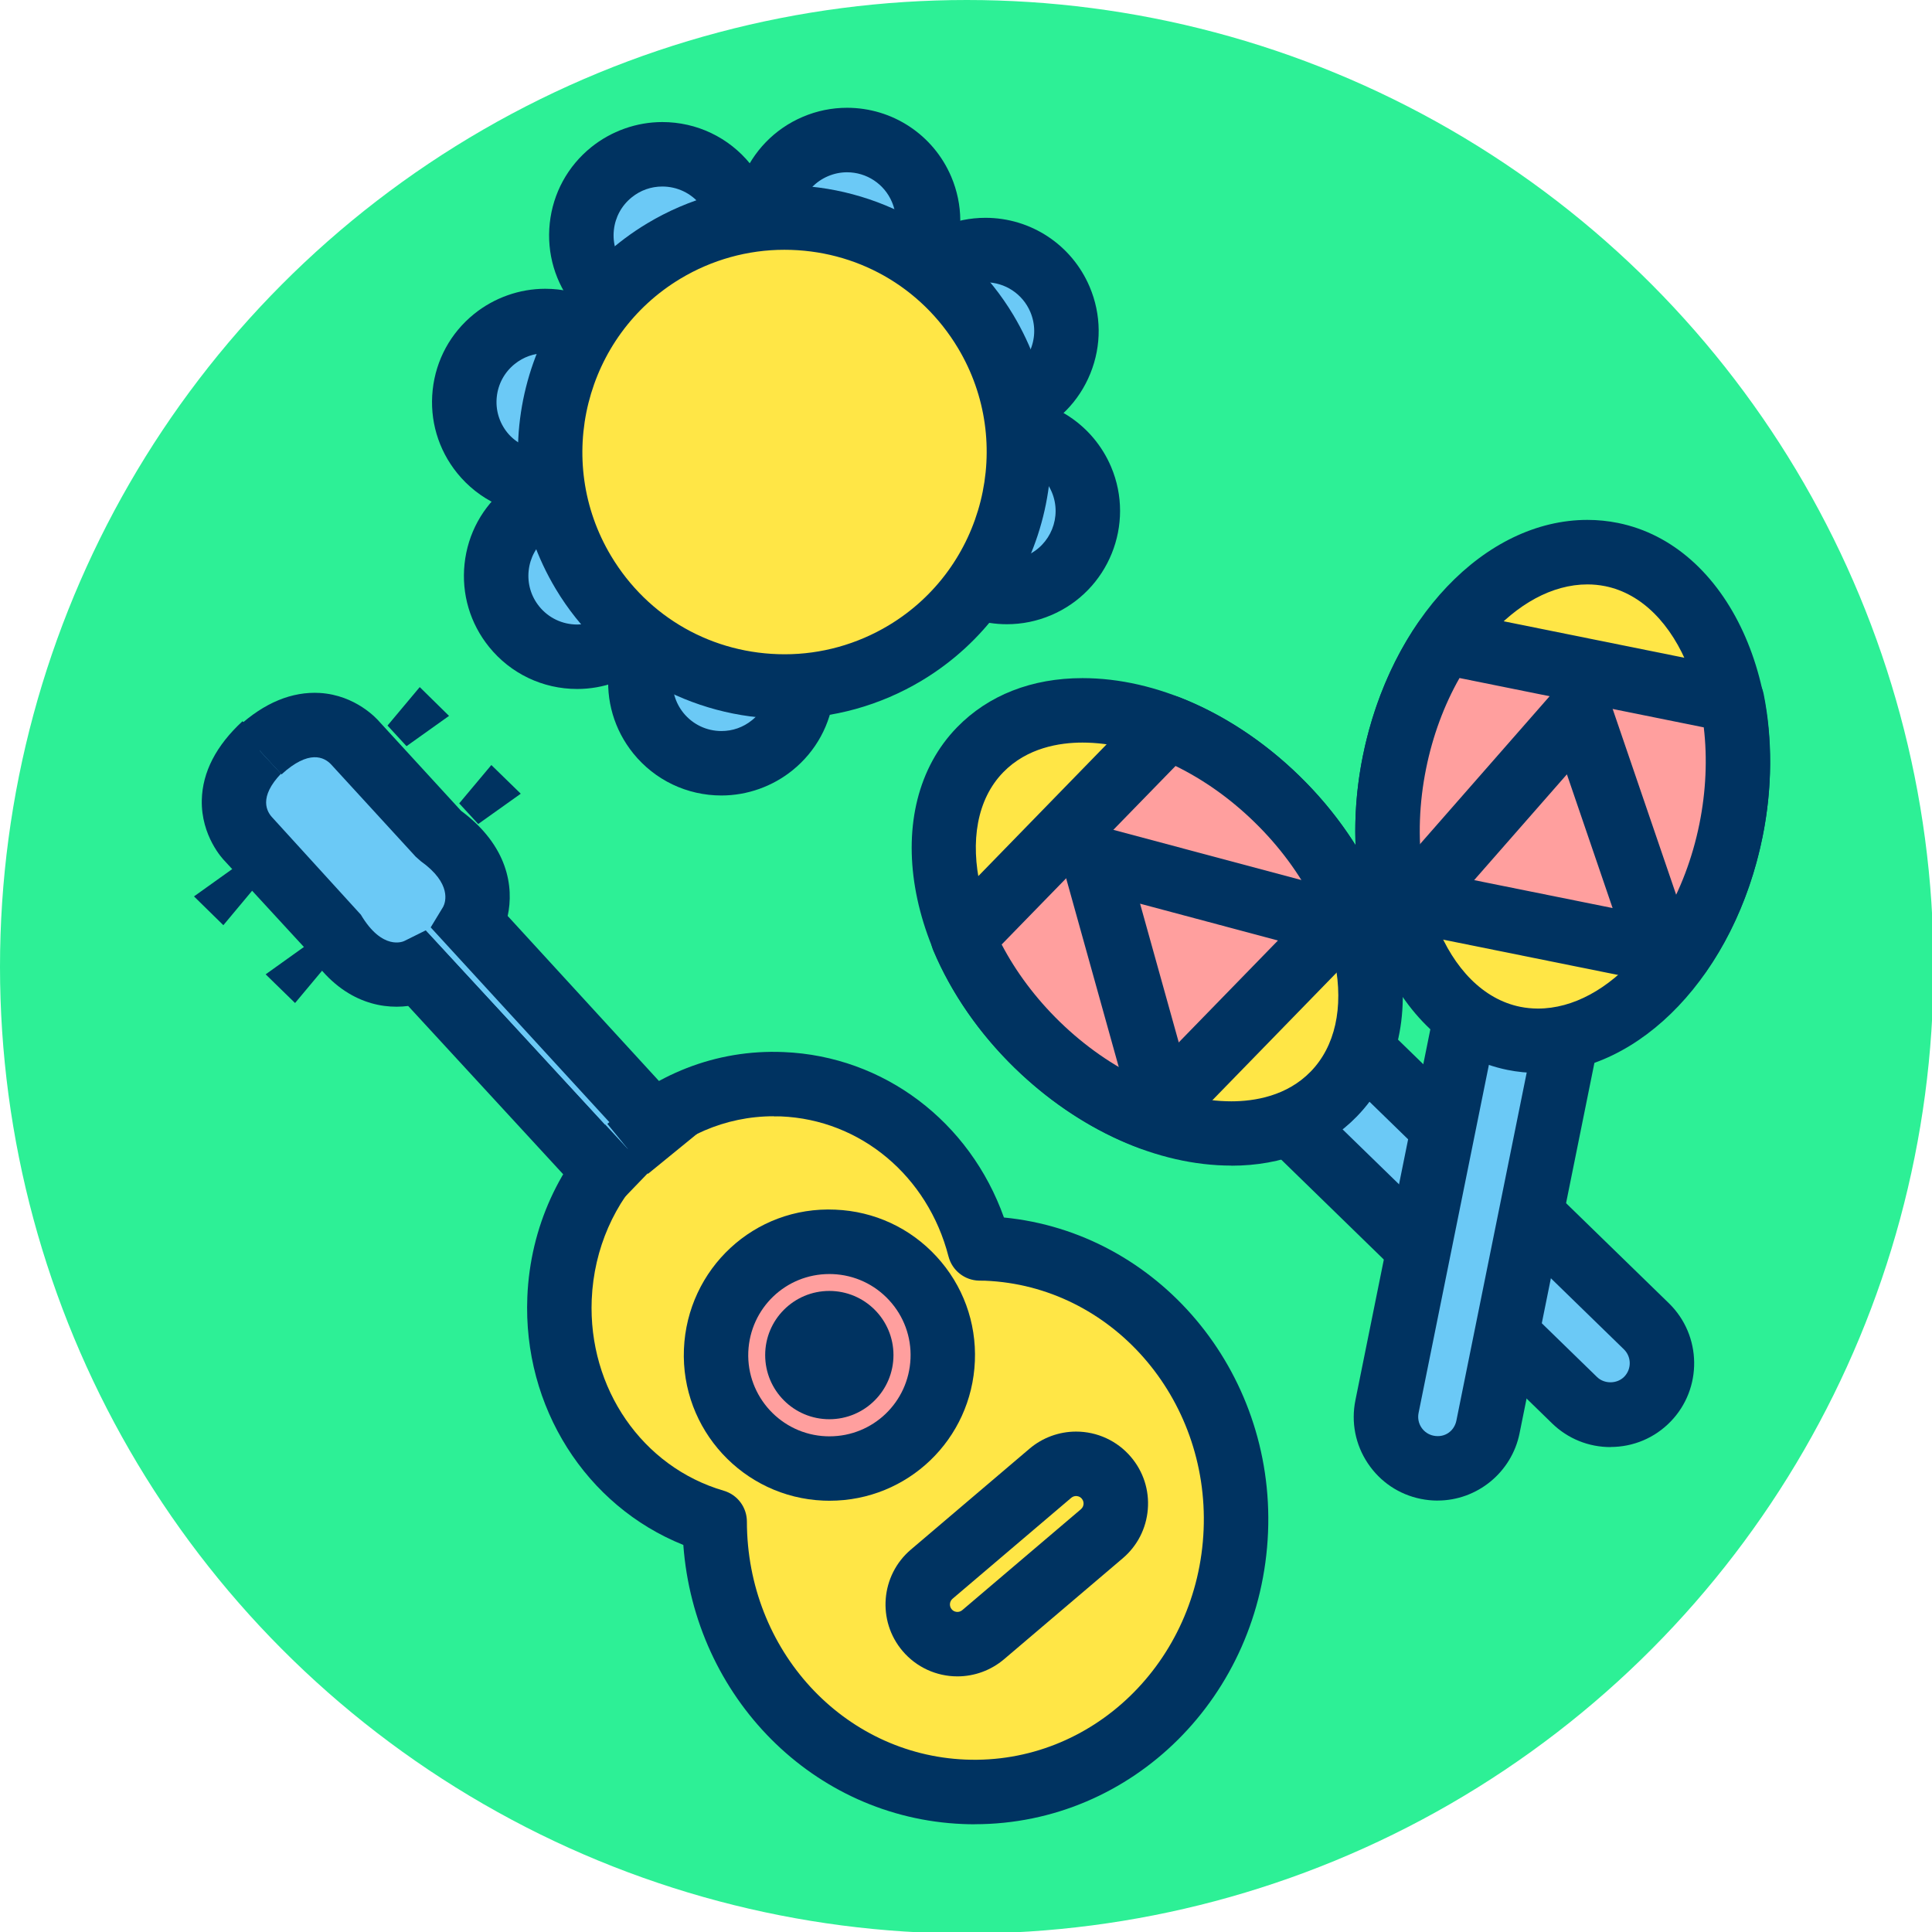 <svg xmlns="http://www.w3.org/2000/svg" xmlns:xlink="http://www.w3.org/1999/xlink" width="119.91" height="119.91" viewBox="0 0 119.905 119.905" enable-background="new 0 0 119.905 119.905"><defs><circle id="1" cx="60" cy="60" r="60"/><clipPath id="0"><use xlink:href="#1"/></clipPath></defs><g clip-path="url(#0)"><circle fill="#2df096" cx="60" cy="60" r="60"/></g><path fill="#6bc9f6" d="m37.2 17.757c1.743 2.158 4.908 2.498 7.07.754 2.16-1.742 2.498-4.906.759-7.07-1.745-2.157-4.907-2.497-7.07-.752-2.161 1.742-2.499 4.906-.756 7.06"/><path fill="#003361" d="m41.11 21.626c-2.136 0-4.13-.953-5.471-2.612-1.18-1.461-1.719-3.292-1.52-5.159.2-1.866 1.114-3.542 2.576-4.721 1.245-1 2.812-1.559 4.409-1.559 2.135 0 4.128.951 5.47 2.61 2.432 3.02 1.955 7.452-1.058 9.882-1.242 1-2.807 1.559-4.406 1.559m-.005-10.05c-.697 0-1.354.232-1.898.672-.63.508-1.023 1.229-1.109 2.033s.146 1.592.654 2.22c.577.715 1.437 1.125 2.358 1.125.696 0 1.352-.232 1.895-.671 1.299-1.048 1.504-2.958.458-4.258-.576-.711-1.437-1.121-2.358-1.121"/><path fill="#6bc9f6" d="m29.928 28.1c1.744 2.157 4.91 2.497 7.07.754 2.161-1.742 2.499-4.906.76-7.07-1.745-2.158-4.907-2.497-7.07-.753-2.163 1.742-2.5 4.906-.758 7.07"/><path fill="#003361" d="m33.844 31.972c-2.136 0-4.13-.952-5.472-2.611-1.179-1.462-1.718-3.293-1.519-5.16.2-1.866 1.115-3.543 2.577-4.721 1.244-1 2.811-1.558 4.409-1.558 2.134 0 4.128.951 5.47 2.611 2.431 3.02 1.954 7.452-1.061 9.882-1.24 1-2.806 1.557-4.404 1.557m-.004-10.05c-.697 0-1.354.232-1.898.671-.63.508-1.024 1.23-1.11 2.034-.086.803.146 1.592.653 2.22 1.013 1.253 2.995 1.473 4.252.455 1.301-1.048 1.506-2.958.46-4.258-.577-.712-1.437-1.122-2.357-1.122"/><path fill="#6bc9f6" d="m31.908 38.893c1.742 2.157 4.908 2.496 7.06.754 2.161-1.742 2.499-4.907.759-7.07-1.745-2.158-4.907-2.497-7.07-.753-2.162 1.742-2.499 4.905-.756 7.07"/><path fill="#003361" d="m35.823 42.76c-0 0-0 0 0 0-2.137 0-4.131-.952-5.471-2.611-1.18-1.461-1.719-3.293-1.52-5.159.199-1.866 1.114-3.543 2.576-4.722 1.244-1 2.811-1.558 4.409-1.558 2.134 0 4.128.951 5.47 2.611 2.432 3.02 1.956 7.451-1.06 9.882-1.241 1-2.806 1.557-4.404 1.557m-.005-10.05c-.697 0-1.354.232-1.898.671-.63.508-1.023 1.23-1.109 2.033s.146 1.592.654 2.221c.576.714 1.437 1.124 2.357 1.124.697 0 1.353-.231 1.895-.67 1.301-1.048 1.505-2.957.458-4.256-.576-.713-1.437-1.123-2.357-1.123"/><circle fill="#6bc9f6" cx="44.771" cy="42.34" r="5.03"/><path fill="#003361" d="m44.774 49.37c-2.136 0-4.13-.952-5.471-2.611-1.179-1.462-1.718-3.293-1.519-5.159.199-1.867 1.113-3.543 2.575-4.721 1.245-1.01 2.812-1.559 4.409-1.559 2.134 0 4.128.952 5.47 2.611 1.179 1.463 1.717 3.295 1.517 5.161s-1.115 3.542-2.576 4.72c-1.241 1-2.806 1.558-4.405 1.558m-.004-10.05c-.697 0-1.354.232-1.898.672-.63.507-1.023 1.229-1.108 2.032-.086.804.146 1.593.653 2.222.577.713 1.437 1.124 2.358 1.124.696 0 1.351-.232 1.893-.67.632-.509 1.025-1.23 1.112-2.034.086-.804-.146-1.593-.653-2.222-.577-.713-1.437-1.124-2.357-1.124"/><circle fill="#6bc9f6" cx="52.57" cy="13.716" r="5.03"/><path fill="#003361" d="m52.57 20.742c-2.825 0-5.364-1.68-6.469-4.279-1.511-3.568.16-7.7 3.725-9.213.875-.372 1.798-.561 2.743-.561 2.825 0 5.364 1.68 6.469 4.28.732 1.729.748 3.638.045 5.378-.704 1.741-2.043 3.103-3.771 3.834-.873.372-1.795.561-2.742.561m-0-10.05c-.404 0-.802.082-1.18.242-1.536.652-2.256 2.433-1.605 3.969.475 1.117 1.568 1.841 2.786 1.841.405 0 .803-.082 1.181-.243.745-.315 1.32-.901 1.623-1.65.304-.75.297-1.573-.019-2.316-.474-1.118-1.569-1.843-2.786-1.843"/><circle fill="#6bc9f6" cx="61.15" cy="20.544" r="5.03"/><path fill="#003361" d="m61.16 27.569c-2.825 0-5.365-1.679-6.47-4.279-1.511-3.569.16-7.7 3.725-9.212.875-.372 1.799-.56 2.744-.56 2.825 0 5.363 1.68 6.467 4.281.732 1.727.749 3.637.046 5.376-.704 1.741-2.042 3.103-3.77 3.834-.873.371-1.795.56-2.742.56m-0-10.05c-.405 0-.803.082-1.181.242-1.536.652-2.256 2.432-1.605 3.968.475 1.117 1.569 1.841 2.787 1.841.405 0 .802-.081 1.18-.242.745-.315 1.32-.901 1.623-1.65.303-.75.296-1.572-.019-2.316-.475-1.12-1.568-1.843-2.785-1.843"/><path fill="#6bc9f6" d="m67.12 29.752c1.082 2.554-.11 5.506-2.664 6.588-2.554 1.085-5.505-.107-6.592-2.659-1.08-2.557.108-5.505 2.667-6.59 2.555-1.086 5.504.106 6.589 2.661"/><path fill="#003361" d="m62.49 38.741c-2.823 0-5.363-1.678-6.47-4.276-1.51-3.573.163-7.704 3.726-9.215.875-.372 1.798-.56 2.744-.56 2.824 0 5.362 1.68 6.467 4.281 1.513 3.569-.159 7.7-3.725 9.211-.873.37-1.796.559-2.742.559m0-10.05c-.405 0-.803.081-1.181.242-1.536.651-2.257 2.433-1.606 3.971.475 1.115 1.569 1.838 2.787 1.838.405 0 .802-.081 1.18-.242 1.537-.651 2.256-2.43 1.604-3.967-.474-1.118-1.568-1.842-2.784-1.842"/><circle fill="#ffe646" cx="48.69" cy="28.05" r="14.549"/><path fill="#003361" d="m48.704 44.602c-5.79 0-11.233-3.081-14.207-8.04-4.693-7.825-2.145-18.01 5.682-22.705 2.573-1.542 5.511-2.358 8.497-2.358 5.789 0 11.233 3.081 14.207 8.04 4.693 7.826 2.145 18.01-5.682 22.705-2.573 1.542-5.511 2.358-8.497 2.358m-.028-29.1c-2.262 0-4.488.619-6.44 1.789-5.934 3.559-7.867 11.283-4.309 17.217 2.29 3.819 6.318 6.098 10.777 6.098 2.262 0 4.488-.619 6.44-1.789 5.934-3.559 7.867-11.283 4.309-17.217-2.29-3.818-6.319-6.098-10.777-6.098"/><path fill="#ffe646" d="m61.23 77.48c-.141-.006-.28-.004-.422-.007-1.46-5.675-6.316-9.946-12.251-10.19-7.322-.302-13.514 5.646-13.828 13.282-.269 6.53 3.851 12.18 9.629 13.867.012 8.975 6.801 16.407 15.485 16.765 8.928.367 16.477-6.882 16.859-16.192.384-9.312-6.544-17.16-15.472-17.525"/><path fill="#003361" d="m60.49 113.22c0 0 0 0 0 0-.243 0-.487-.005-.731-.016-9.279-.382-16.653-7.871-17.35-17.321-6.04-2.423-9.962-8.549-9.681-15.391.359-8.741 7.433-15.562 15.908-15.198 6.225.256 11.553 4.317 13.671 10.267 9.53.932 16.804 9.484 16.391 19.535-.418 10.163-8.416 18.12-18.208 18.12m-12.469-43.939c-6.072 0-11.03 4.996-11.297 11.375-.227 5.512 3.142 10.391 8.191 11.865.853.249 1.438 1.029 1.439 1.917.011 7.97 5.97 14.457 13.567 14.77 7.861.321 14.441-6.067 14.779-14.276.337-8.194-5.745-15.12-13.557-15.444l-.381-.005c-.897-.019-1.672-.633-1.896-1.502-1.285-4.995-5.464-8.487-10.396-8.69-.149-.007-.299-.001-.449-.001"/><circle fill="#ff9f9e" cx="51.47" cy="84.1" r="7.04"/><g fill="#003361"><path d="m51.48 93.14c-.125 0-.251-.002-.377-.008-4.979-.205-8.861-4.422-8.657-9.399.205-4.984 4.367-8.891 9.399-8.658 2.412.1 4.642 1.132 6.276 2.907 1.636 1.776 2.481 4.082 2.382 6.493-.2 4.859-4.164 8.665-9.02 8.665m-.012-14.07c-2.707 0-4.914 2.122-5.03 4.83-.113 2.774 2.051 5.125 4.825 5.239l.213.004c2.707 0 4.915-2.121 5.03-4.829.056-1.344-.416-2.629-1.328-3.619-.911-.989-2.154-1.565-3.498-1.621l-.213-.004"/><circle cx="51.47" cy="84.1" r="3.981"/></g><path fill="#ffe646" d="m61.02 101.45c-1.036.88-2.592.756-3.474-.281-.882-1.037-.756-2.593.281-3.476l7.365-6.263c1.037-.882 2.593-.756 3.475.281.882 1.036.755 2.592-.281 3.474l-7.366 6.265"/><path fill="#003361" d="m59.42 104.04c-1.312 0-2.552-.572-3.401-1.571-1.595-1.875-1.366-4.699.509-6.295l7.365-6.263c.807-.686 1.834-1.063 2.892-1.063 1.312 0 2.553.573 3.402 1.572.772.908 1.146 2.063 1.049 3.252s-.649 2.269-1.558 3.041l-7.366 6.265c-.808.685-1.835 1.062-2.892 1.062m7.364-11.192c-.078 0-.192.02-.3.11l-7.365 6.263c-.195.166-.22.461-.054.656.121.143.274.163.354.163.078 0 .193-.019.301-.11l7.365-6.264c.121-.104.155-.229.162-.317.007-.087-.006-.217-.108-.337-.121-.143-.275-.164-.355-.164"/><path fill="#6bc9f6" d="m16.408 46.23c-3.548 3.269-.998 5.84-.998 5.84l5.267 5.72c2.308 3.89 5.31 2.4 5.31 2.4l11.534 12.523 1.584-1.643"/><path fill="#003361" d="m37.487 75.63l-12.155-13.197c-1.811.233-4.339-.336-6.262-3.434l-5.132-5.574c-.104-.103-1.464-1.541-1.414-3.773.04-1.736.891-3.382 2.528-4.892l2.711 2.941c-1.702 1.568-1.294 2.551-.898 2.997l5.531 6.071c1.346 2.267 2.647 1.658 2.701 1.629l1.344-.667 11.11 12.07.111-.115 2.879 2.777-3.056 3.171"/><path fill="#6bc9f6" d="m16.12 46.588c3.557-3.262 5.904-.503 5.904-.503l5.254 5.731c3.682 2.626 1.943 5.492 1.943 5.492l11.505 12.549-1.77 1.443"/><g fill="#003361"><path d="m40.22 72.851l-2.527-3.102.127-.103-11.09-12.09.778-1.283c.142-.276.546-1.443-1.395-2.827l-.313-.277-5.254-5.731c-.427-.449-1.371-.937-3.078.625l-2.703-2.948c1.642-1.505 3.357-2.209 5.088-2.108 2.229.138 3.548 1.615 3.691 1.783l5.069 5.529c2.925 2.175 3.284 4.739 2.895 6.528l12.12 13.222-3.413 2.784"/><path d="m24.05 45.03l1.18 1.28 2.638-1.88-1.818-1.787z"/><path d="m28.499 49.859l1.18 1.281 2.641-1.88-1.826-1.78z"/><path d="m20.308 59.863l-1.178-1.283-2.643 1.89 1.825 1.78z"/><path d="m15.857 55.03l-1.181-1.281-2.636 1.884 1.822 1.787z"/></g><path fill="#6bc9f6" d="m102.18 82.33c1.264 1.233 1.29 3.256.06 4.521-1.231 1.266-3.255 1.291-4.52.062l-17.56-17.09c-1.264-1.232-1.292-3.255-.06-4.521 1.229-1.265 3.255-1.292 4.519-.061l17.561 17.09"/><path fill="#003361" d="m99.95 89.81c-1.36 0-2.646-.521-3.622-1.47l-17.561-17.1c-2.052-2-2.095-5.297-.097-7.349.984-1.013 2.307-1.571 3.723-1.571 1.362 0 2.649.523 3.624 1.474l17.56 17.09c2.051 2 2.095 5.298.099 7.349-.988 1.013-2.311 1.571-3.726 1.571m-17.557-23.486c-.326 0-.63.128-.856.361-.461.474-.45 1.233.022 1.694l17.559 17.09c.455.443 1.246.434 1.69-.024.46-.473.45-1.233-.022-1.694l-17.559-17.09c-.226-.22-.522-.34-.834-.34"/><ellipse transform="matrix(.698-.717.717.698-19.278 68.754)" fill="#ffe646" cx="71.801" cy="57.21" rx="10.654" ry="15.316"/><path fill="#003361" d="m76.42 72.34c-4.586 0-9.486-2.211-13.445-6.06-6.84-6.66-8.446-16.14-3.58-21.14 1.945-1.998 4.639-3.054 7.789-3.054 4.587 0 9.487 2.21 13.445 6.06 3.221 3.136 5.405 6.987 6.151 10.843.798 4.122-.115 7.78-2.57 10.302-1.944 1.998-4.638 3.055-7.79 3.055m-9.236-26.26c-1.427 0-3.439.32-4.922 1.844-3.272 3.361-1.668 10.455 3.504 15.49 3.171 3.087 7.154 4.931 10.654 4.931 1.428 0 3.44-.32 4.924-1.845 1.515-1.557 2.051-3.954 1.51-6.751-.593-3.063-2.374-6.166-5.02-8.737-3.17-3.089-7.153-4.932-10.654-4.932"/><path fill="#ff9f9e" d="m83.948 56.47c-.968-2.402-2.557-4.795-4.716-6.896-2.076-2.023-4.411-3.513-6.746-4.427l-12.723 13.07c.978 2.31 2.53 4.604 4.606 6.626 2.159 2.101 4.594 3.625 7.02 4.527l12.558-12.899"/><g fill="#003361"><path d="m71.39 71.37c-.234 0-.47-.041-.697-.125-2.765-1.028-5.434-2.746-7.718-4.969-2.196-2.139-3.943-4.656-5.05-7.28-.313-.741-.152-1.598.409-2.175l12.724-13.07c.562-.577 1.413-.761 2.162-.467 2.656 1.04 5.22 2.719 7.412 4.857 2.282 2.221 4.072 4.843 5.176 7.581.296.735.13 1.575-.423 2.143l-12.559 12.9c-.383.393-.902.604-1.432.604m-9.228-12.751c.895 1.713 2.123 3.35 3.603 4.792 1.555 1.513 3.312 2.738 5.141 3.591l10.661-10.951c-.901-1.805-2.174-3.529-3.729-5.04-1.479-1.441-3.147-2.625-4.885-3.472l-10.791 11.08"/><path d="m72.31 71.1c-.875 0-1.679-.579-1.926-1.464l-5.357-19.221 19.13 5.109c1.067.285 1.701 1.381 1.417 2.448-.285 1.067-1.384 1.703-2.448 1.416l-12.37-3.303 3.479 12.476c.297 1.064-.326 2.167-1.39 2.464-.181.05-.362.075-.539.075"/></g><path fill="#6bc9f6" d="m86.08 87.3c-.35 1.731.771 3.418 2.501 3.765 1.729.352 3.415-.769 3.766-2.498l4.853-24.02c.348-1.731-.771-3.417-2.502-3.767-1.729-.35-3.416.771-3.766 2.5l-4.852 24.02"/><path fill="#003361" d="m89.22 93.13c-.347 0-.695-.035-1.037-.104-1.355-.271-2.527-1.059-3.296-2.214-.77-1.157-1.042-2.544-.767-3.906l4.852-24.02c.487-2.416 2.629-4.168 5.09-4.168.345 0 .692.035 1.032.104 2.806.567 4.63 3.312 4.066 6.121l-4.854 24.02c-.489 2.413-2.628 4.165-5.086 4.165m4.842-30.412c-.565 0-1.057.403-1.17.96l-4.852 24.02c-.062.314 0 .634.177.9.177.265.445.445.757.508.705.14 1.283-.3 1.413-.935l4.853-24.02c.129-.646-.291-1.279-.938-1.41-.081-.015-.161-.023-.24-.023"/><ellipse transform="matrix(-.98-.198.198-.98 182.27 117.07)" fill="#ffe646" cx="96.99" cy="49.43" rx="10.655" ry="15.317"/><path fill="#003361" d="m95.45 66.59c-.636 0-1.272-.063-1.894-.189-6.839-1.382-10.865-10.12-8.975-19.479 1.715-8.492 7.577-14.656 13.939-14.656.635 0 1.271.063 1.893.189 6.839 1.381 10.865 10.119 8.977 19.478-1.715 8.492-7.579 14.657-13.94 14.657m3.071-30.32c-4.394 0-8.701 4.921-10.02 11.448-1.429 7.08 1.249 13.837 5.848 14.767.36.072.73.109 1.101.109 4.394 0 8.7-4.922 10.02-11.45 1.428-7.08-1.25-13.836-5.848-14.765-.361-.072-.731-.109-1.101-.109"/><path fill="#ff9f9e" d="m86.55 55.671c-.556-2.529-.596-5.401 0-8.354.573-2.842 1.661-5.39 3.073-7.461l17.879 3.61c.495 2.458.51 5.228-.064 8.07-.597 2.953-1.747 5.584-3.241 7.7l-17.648-3.564"/><g fill="#003361"><path d="m104.19 61.23c-.131 0-.264-.013-.396-.04l-17.647-3.564c-.777-.157-1.388-.757-1.558-1.531-.635-2.886-.637-6.06-.006-9.18.605-3 1.774-5.835 3.381-8.191.453-.664 1.26-.993 2.048-.834l17.879 3.61c.789.159 1.406.776 1.565 1.565.563 2.798.541 5.862-.065 8.86-.63 3.12-1.863 6.05-3.567 8.458-.379.538-.992.847-1.634.847m-15.918-7.255l14.98 3.02c1.029-1.737 1.789-3.741 2.219-5.866.408-2.02.498-4.066.27-5.987l-15.16-3.062c-.956 1.679-1.666 3.599-2.074 5.622-.43 2.125-.507 4.267-.233 6.268"/><path d="m103.28 61.53c-.832 0-1.608-.523-1.893-1.354l-4.141-12.12-8.389 9.57c-.729.831-1.991.915-2.822.186-.831-.728-.914-1.992-.186-2.822l12.945-14.77 6.378 18.659c.357 1.045-.2 2.182-1.246 2.54-.213.072-.432.107-.646.107"/></g></svg>